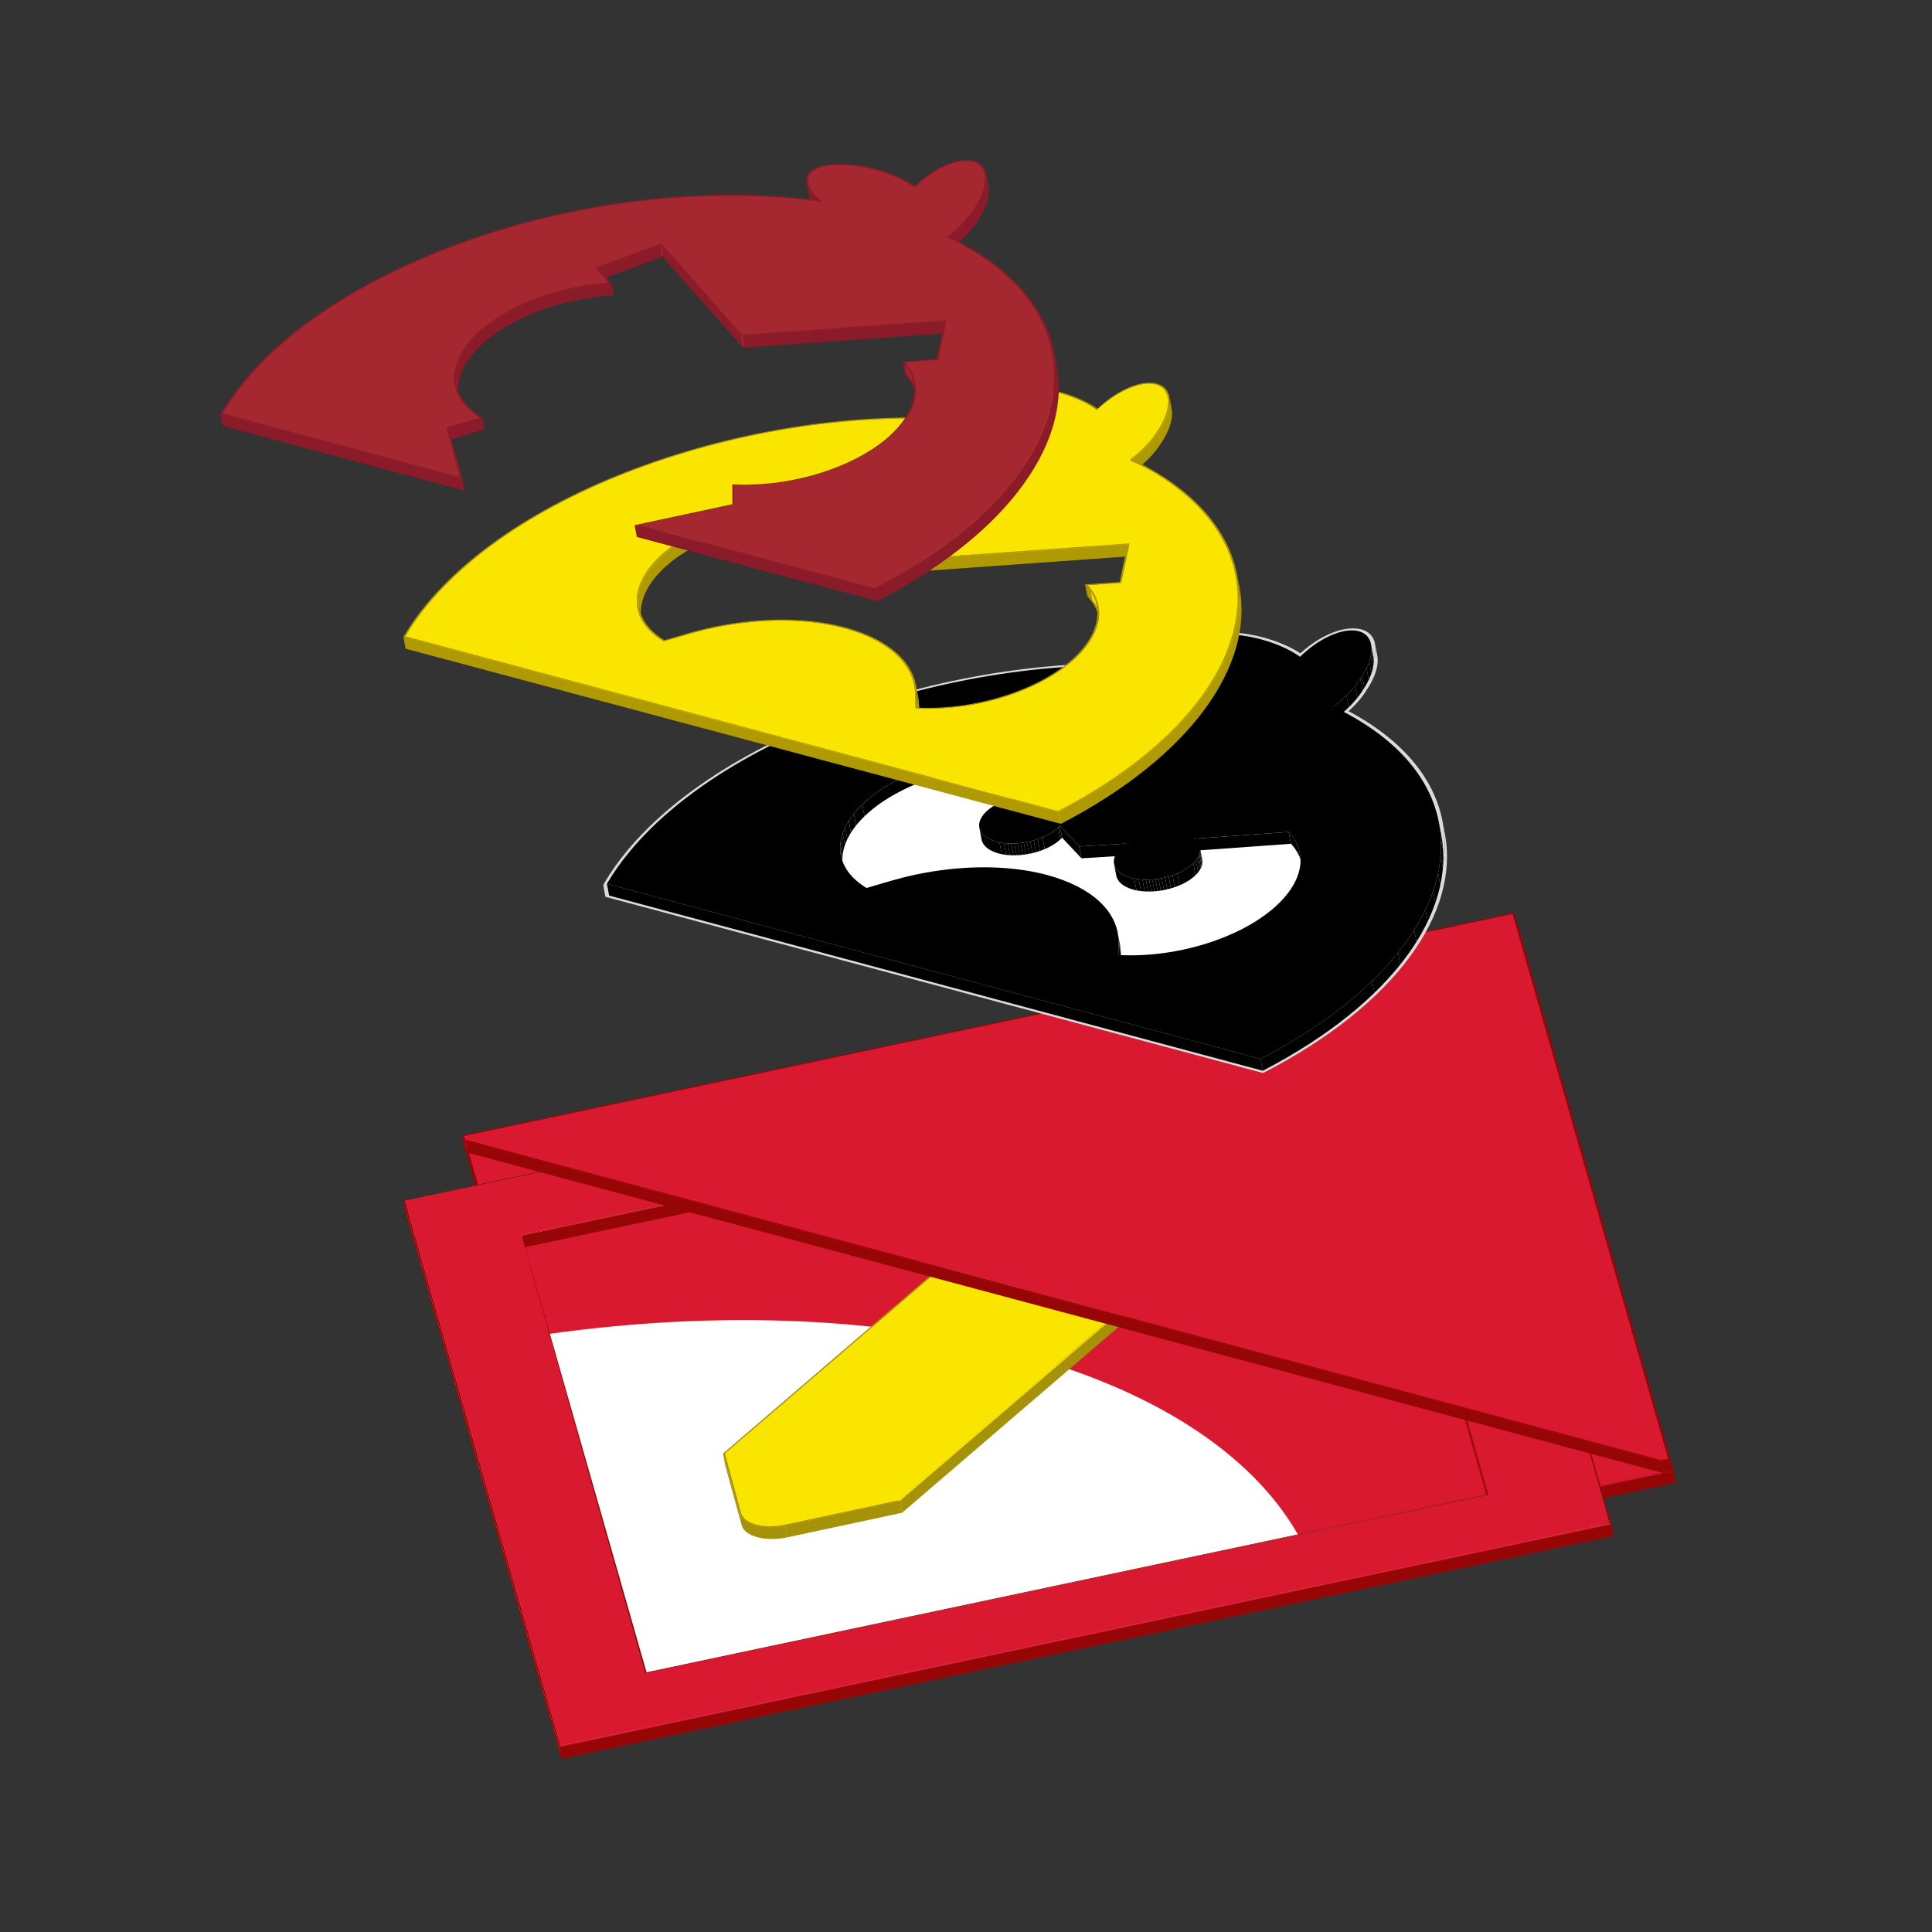 <?xml version="1.0" encoding="UTF-8"?>
<svg id="uuid-0f9c75a6-3b69-4f5d-ac3f-a9fe58a70560" data-name="Layer 1" xmlns="http://www.w3.org/2000/svg" xmlns:xlink="http://www.w3.org/1999/xlink" viewBox="0 0 273 273">
  <rect x="0" y="0" width="273" height="273" fill="#333333" stroke="none"/>
  <defs>
    <clipPath id="uuid-84bd90b0-0b57-4b54-bbc2-31a2996ed9b6">
      <path d="m168.85,93.944l-.316-1.671c.157.832.803,1.756,1.789,2.545l.316,1.671c-.986-.789-1.632-1.713-1.789-2.545Z" style="fill: none;"/>
    </clipPath>
    <clipPath id="uuid-7c8d01b1-910a-49b0-aafe-ae1d1c5db249">
      <path d="m193.744,91.072l.316,1.671c.237,1.255-.259,2.985-1.528,4.845l-.316-1.671c1.269-1.86,1.765-3.59,1.528-4.845Z" style="fill: none;"/>
    </clipPath>
    <clipPath id="uuid-0c3cdc35-0c2f-4b8e-a756-83bce70bf14f">
      <path d="m192.216,95.917l.316,1.671c-.868,1.375-2.171,2.712-3.811,3.94l-.316-1.671c1.64-1.229,2.943-2.565,3.811-3.94Z" style="fill: none;"/>
    </clipPath>
    <clipPath id="uuid-9b73307f-2f1d-40bd-a691-d415a1ea1bef">
      <path d="m119.126,122.509l-.316-1.671c-.659-3.489,2.111-7.531,7.879-10.581,4.02-2.127,9.01-3.491,13.942-3.811l.316,1.671c-4.932.319-9.922,1.683-13.942,3.811-5.768,3.05-8.538,7.091-7.879,10.581Z" style="fill: none;"/>
    </clipPath>
    <clipPath id="uuid-95d899bd-cc66-49b6-8449-0b8d9026400d">
      <path d="m138.697,118.618l-.316-1.671c.169.896,1.056,1.617,2.421,1.983.621.166,1.34.259,2.136.262,2.387.005,4.918-.82,6.39-2.085.16-.137.299-.273.423-.42l.316,1.671c-.124.146-.264.283-.423.42-1.473,1.264-4.004,2.089-6.39,2.085-.796-.003-1.516-.095-2.136-.262-1.366-.366-2.252-1.087-2.421-1.983Z" style="fill: none;"/>
    </clipPath>
    <clipPath id="uuid-db1d885e-1ae8-40cc-a00f-567e4adc0e2d">
      <path d="m183.679,120.557l.316,1.671c-.199-1.054-.715-2.066-1.575-2.997l-.316-1.671c.859.931,1.376,1.943,1.575,2.997Z" style="fill: none;"/>
    </clipPath>
    <clipPath id="uuid-72c2a50f-fcda-4eed-ac3a-d974496409b1">
      <path d="m169.564,119.761l.316,1.671c.148.784-.253,1.663-1.19,2.462-2.015,1.73-5.841,2.544-8.54,1.82-1.427-.386-2.253-1.123-2.417-1.989l-.316-1.671c.163.865.99,1.603,2.417,1.989,2.699.723,6.525-.09,8.54-1.82.937-.799,1.338-1.678,1.19-2.462Z" style="fill: none;"/>
    </clipPath>
    <clipPath id="uuid-fffab1e5-18d1-4963-9e6e-049473c84d67">
      <path d="m157.938,131.816l.316,1.671c.08.424.122.859.125,1.305l-.316-1.671c-.002-.446-.045-.881-.125-1.305Z" style="fill: none;"/>
    </clipPath>
    <clipPath id="uuid-4e60666f-b391-4b77-bfda-1755f064cff3">
      <path d="m203.336,116.26l.316,1.671c2.085,11.034-6.82,23.824-25.213,33.37l-.316-1.671c18.393-9.546,27.298-22.336,25.213-33.37Z" style="fill: none;"/>
    </clipPath>
  </defs>
  <g id="uuid-bfcd5913-d138-423d-8c0a-5eb9c93aac83" data-name="Base-33">
    <g style="isolation: isolate;">
      <polygon points="214.247 130.8 214.563 132.471 66.364 163.847 66.049 162.176 214.247 130.8" style="fill: #960606;"/>
      <polygon points="236.23 207.776 236.546 209.447 214.563 132.471 214.247 130.8 236.23 207.776" style="fill: #960606;"/>
      <polygon points="88.027 239.156 88.342 240.827 66.365 163.847 66.049 162.176 88.027 239.156" style="fill: #d8192f;"/>
      <polygon points="214.247 130.8 236.23 207.776 88.027 239.156 66.049 162.176 214.247 130.8" style="fill: #d8192f;"/>
      <path d="m214.454,130.622l22.061,77.23-148.696,31.482-22.055-77.235,148.69-31.478Zm-126.428,108.534l148.204-31.38-21.983-76.976-148.198,31.376,21.978,76.98" style="fill: #960606;"/>
      <polygon points="236.23 207.776 236.546 209.447 88.342 240.827 88.027 239.156 236.23 207.776" style="fill: #d8192f;"/>
      <polygon points="87.819 239.334 88.135 241.005 66.08 163.77 65.764 162.1 87.819 239.334" style="fill: #960606;"/>
      <polygon points="236.515 207.852 236.831 209.523 88.135 241.005 87.819 239.334 236.515 207.852" style="fill: #960606;"/>
    </g>
  </g>
  <g style="isolation: isolate;">
    <polygon points="192.657 149.343 192.972 151.013 73.999 176.199 73.683 174.528 192.657 149.343" style="fill: #fff;"/>
    <polygon points="63.196 191.015 63.511 192.686 57.415 171.336 57.1 169.666 63.196 191.015" style="fill: #fff;"/>
    <polygon points="210.308 211.179 210.624 212.85 192.972 151.013 192.657 149.343 210.308 211.179" style="fill: #fff;"/>
    <polygon points="227.566 215.342 227.882 217.013 186.786 225.717 186.47 224.047 227.566 215.342" style="fill: #fff;"/>
    <polygon points="79.114 246.775 79.429 248.446 63.511 192.686 63.196 191.015 79.114 246.775" style="fill: #fff;"/>
    <polygon points="186.47 224.047 186.786 225.717 79.429 248.446 79.114 246.775 186.47 224.047" style="fill: #fff;"/>
    <path d="m205.542,138.241l22.024,77.101-41.096,8.705-107.356,22.729-15.918-55.76-6.096-21.35,148.442-31.424Zm-22.124,78.615l26.89-5.678-17.651-61.836-118.974,25.186,3.872,13.962c24.519-3.429,47.602-2.244,66.247,2.752s32.851,13.802,39.616,25.614" style="fill: #fff;"/>
  </g>
  <g style="isolation: isolate;">
    <polygon points="205.436 138.332 205.752 140.002 57.553 171.378 57.238 169.707 205.436 138.332" style="fill: #960606;"/>
    <polygon points="192.551 149.433 192.867 151.104 74.05 176.26 73.734 174.589 192.551 149.433" style="fill: #960606;"/>
    <polygon points="210.321 211.247 210.637 212.918 193.091 150.984 192.775 149.313 210.321 211.247" style="fill: #d8192f;"/>
    <polygon points="210.161 211.144 210.477 212.815 192.867 151.104 192.551 149.433 210.161 211.144" style="fill: #960606;"/>
    <polygon points="91.15 236.482 91.466 238.153 73.772 176.185 73.456 174.514 91.15 236.482" style="fill: #960606;"/>
    <polygon points="210.433 211.151 210.749 212.822 91.466 238.153 91.15 236.482 210.433 211.151" style="fill: #960606;"/>
    <polygon points="227.419 215.308 227.735 216.978 205.752 140.002 205.436 138.332 227.419 215.308" style="fill: #960606;"/>
    <polygon points="79.221 246.683 79.537 248.354 57.553 171.378 57.238 169.707 79.221 246.683" style="fill: #d8192f;"/>
    <path d="m205.643,138.154l22.06,77.23-148.69,31.477-22.054-77.228,148.684-31.479Zm-126.423,108.53l148.198-31.376-21.983-76.976-148.199,31.376,21.983,76.976" style="fill: #960606;"/>
    <path d="m73.456,174.514l119.303-25.26,17.675,61.896-119.283,25.331-17.694-61.968Zm119.095-25.082l-118.817,25.156,17.624,61.715,118.803-25.16-17.61-61.712" style="fill: #960606;"/>
    <polygon points="74.025 176.131 73.734 174.589 192.551 149.433 192.999 151.003 193.091 150.984 192.775 149.313 73.667 174.469 73.983 176.14 74.025 176.131" style="fill: #d8192f;"/>
    <polygon points="227.419 215.307 227.735 216.978 79.537 248.354 79.221 246.683 227.419 215.307" style="fill: #d8192f;"/>
    <path d="m205.436,138.332l21.983,76.976-148.198,31.376-21.983-76.976,148.198-31.376Zm-114.303,98.085l119.189-25.17-17.547-61.934-119.107,25.156,17.465,61.948" style="fill: #d8192f;"/>
    <polygon points="79.014 246.861 79.329 248.532 57.276 171.304 56.96 169.633 79.014 246.861" style="fill: #960606;"/>
    <polygon points="227.704 215.384 228.02 217.055 79.329 248.532 79.014 246.861 227.704 215.384" style="fill: #960606;"/>
  </g>
  <g style="isolation: isolate;">
    <polygon points="177.846 154.542 178.162 156.213 156.665 160.766 156.349 159.095 177.846 154.542" style="fill: #a59208;"/>
    <polygon points="180.974 165.67 181.29 167.34 178.162 156.213 177.846 154.542 180.974 165.67" style="fill: #a59208;"/>
    <polygon points="156.349 159.095 156.665 160.766 102.734 207.064 102.419 205.393 156.349 159.095" style="fill: #a59208;"/>
    <polygon points="102.949 207.272 103.265 208.943 102.734 207.064 102.419 205.393 102.949 207.272" style="fill: #fae500;"/>
    <polygon points="104.716 213.776 105.031 215.447 103.265 208.943 102.949 207.272 104.716 213.776" style="fill: #fae500;"/>
    <polygon points="104.472 213.825 104.788 215.496 102.476 207.06 102.161 205.39 104.472 213.825" style="fill: #a59208;"/>
    <polygon points="127.017 211.99 127.333 213.661 111.22 217.105 110.904 215.435 127.017 211.99" style="fill: #fae500;"/>
    <path d="m107.17,217.094c-1.121-.3-1.923-.873-2.138-1.647-.093-.492-.186-.984-.279-1.476l-.037-.195c.216.773,1.018,1.346,2.138,1.647l0.0 0c-0,0-0.0 0-0.0 0.0.105.557.211,1.114.316,1.671-.105-.557-.21-1.114-.316-1.671,1.121.3,2.56.328,4.05.012l.316,1.671c-1.49.316-2.929.289-4.05-.012Z" style="fill: #fae500;"/>
    <path d="m177.846,154.542l3.128,11.128-53.957,46.32-16.113,3.445c-1.49.316-2.929.289-4.05-.012s-1.923-.873-2.138-1.647l-1.767-6.505-.53-1.879,53.93-46.297,21.497-4.553Z" style="fill: #fae500;"/>
    <path d="m178.053,154.364l3.171,11.307-54.074,46.421-16.205,3.468c-1.562.33-3.065.305-4.24-.01-1.168-.313-2.008-.915-2.233-1.724l-2.312-8.435,54.053-46.402,21.84-4.623Zm-51.036,57.626l53.957-46.32-3.128-11.128-21.497,4.553-53.93,46.297.53,1.879,1.767,6.505c.216.773,1.018,1.346,2.138,1.647s2.56.328,4.05.012l16.113-3.445" style="fill: #a59208;"/>
    <polygon points="180.974 165.67 181.29 167.34 127.333 213.661 127.017 211.99 180.974 165.67" style="fill: #fae500;"/>
    <polygon points="181.225 165.671 181.54 167.342 127.466 213.762 127.151 212.092 181.225 165.671" style="fill: #a59208;"/>
    <polygon points="127.151 212.092 127.466 213.762 111.261 217.23 110.945 215.559 127.151 212.092" style="fill: #a59208;"/>
    <path d="m110.945,215.559l.316,1.671c-1.562.33-3.065.305-4.24-.01-1.168-.313-2.008-.915-2.233-1.724l-.316-1.671c.226.809,1.066,1.411,2.233,1.724,1.175.315,2.678.34,4.24.01Z" style="fill: #a59208;"/>
  </g>
  <g style="isolation: isolate;">
    <polygon points="234.723 206.318 235.039 207.989 66.018 162.7 65.702 161.029 234.723 206.318" style="fill: #d8192f;"/>
    <polygon points="234.659 206.469 234.975 208.139 65.791 162.807 65.475 161.136 234.659 206.469" style="fill: #960606;"/>
    <polygon points="65.702 161.029 66.018 162.7 65.859 162.178 65.544 160.507 65.702 161.029" style="fill: #d8192f;"/>
    <polygon points="65.736 161.206 65.702 161.029 68.167 161.69 214.058 130.802 213.742 129.132 65.544 160.507 65.672 161.189 65.736 161.206" style="fill: #960606;"/>
    <polygon points="65.475 161.136 65.791 162.807 65.582 162.104 65.266 160.433 65.475 161.136" style="fill: #960606;"/>
    <polygon points="235.732 206.109 236.048 207.78 214.058 130.802 213.742 129.132 235.732 206.109" style="fill: #960606;"/>
    <polygon points="213.742 129.132 235.732 206.109 234.723 206.318 65.702 161.029 65.544 160.507 213.742 129.132" style="fill: #d8192f;"/>
    <polygon points="235.732 206.109 236.048 207.78 235.039 207.989 234.723 206.318 235.732 206.109" style="fill: #d8192f;"/>
    <path d="m213.949,128.954l22.061,77.23-1.35.285-169.184-45.333-.209-.703,148.683-31.479Zm20.774,77.364l1.009-.209-21.99-76.978-148.198,31.376.159.522,169.021,45.289" style="fill: #960606;"/>
    <polygon points="236.01 206.184 236.326 207.854 234.975 208.139 234.659 206.469 236.01 206.184" style="fill: #960606;"/>
  </g>
  <g style="isolation: isolate;">
    <path d="m168.399,94.02l-.316-1.671c.127.673.557,1.38,1.174,2.021l.316,1.671c-.617-.642-1.047-1.349-1.174-2.021Z" style="fill: #dbdbdb;"/>
    <path d="m171.124,96.289c-.984-.785-1.581-1.677-1.727-2.45l-.316-1.671c.146.773.743,1.665,1.727,2.45.095.501.221,1.17.316,1.671Z" style="fill: #fff;"/>
    <path d="m169.397,93.839l-.316-1.671c-.12-.638.066-1.194.594-1.543.474-.31,1.159-.522,2.03-.636,1.771-.222,4.039.008,6.245.599.903.242,1.796.545,2.64.901,1.024.436,1.949.942,2.752,1.504l.316,1.671c-.802-.562-1.728-1.068-2.752-1.504-.844-.357-1.737-.659-2.64-.901-2.206-.591-4.474-.822-6.245-.599-.871.114-1.557.326-2.03.636-.528.348-.715.905-.594,1.543Z" style="fill: #dbdbdb;"/>
    <path d="m193.292,91.143l.316,1.671c-.162-.858-.678-1.471-1.534-1.7-.16-.043-.331-.072-.514-.087-1.923-.162-4.758,1.253-7.069,3.526l-.316-1.671c2.312-2.273,5.146-3.688,7.069-3.526.183.015.354.045.514.087.855.229,1.372.842,1.534,1.7Z" style="fill: #dbdbdb;"/>
    <polygon points="171.631 95.276 171.947 96.947 171.124 96.289 170.808 94.618 171.631 95.276" style="fill: #fff;"/>
    <polygon points="171.631 95.276 171.947 96.947 170.468 96.748 170.152 95.077 171.631 95.276" style="fill: #dbdbdb;"/>
    <polygon points="183.762 93.292 184.078 94.963 183.659 94.665 183.343 92.994 183.762 93.292" style="fill: #dbdbdb;"/>
    <polygon points="184.175 92.881 184.491 94.552 184.078 94.963 183.762 93.292 184.175 92.881" style="fill: #dbdbdb;"/>
    <path d="m193.292,91.143l.316,1.671c.23,1.217-.252,2.927-1.488,4.735l-.316-1.671c1.236-1.808,1.718-3.518,1.488-4.735Z" style="fill: #fff;"/>
    <path d="m194.301,90.977l.316,1.671c.245,1.294-.265,3.052-1.576,4.968l-.316-1.671c1.311-1.917,1.821-3.675,1.576-4.968Z" style="fill: #dbdbdb;"/>
    <path d="m191.804,95.878l.316,1.671c-.786,1.245-1.916,2.439-3.356,3.563l-.316-1.671c1.44-1.124,2.569-2.318,3.356-3.563Z" style="fill: #fff;"/>
    <polygon points="188.448 99.441 188.764 101.111 187.989 100.742 187.673 99.071 188.448 99.441" style="fill: #fff;"/>
    <path d="m192.725,95.945l.316,1.671c-.841,1.332-2.06,2.61-3.616,3.81l-.316-1.671c1.557-1.2,2.775-2.479,3.616-3.81Z" style="fill: #dbdbdb;"/>
    <polygon points="188.449 100.25 188.765 101.92 188.416 102.18 188.1 100.509 188.449 100.25" style="fill: #dbdbdb;"/>
    <polygon points="188.1 100.509 188.416 102.18 187.988 100.742 187.673 99.071 188.1 100.509" style="fill: #dbdbdb;"/>
    <polygon points="178.18 149.292 178.496 150.963 86.712 126.369 86.396 124.699 178.18 149.292" style="fill: #fff;"/>
    <path d="m170.152,95.077l.316,1.671c-29.605-4.04-65.811,7.317-80.704,25.324-1.163,1.407-2.196,2.855-3.052,4.297l-.316-1.671c.857-1.441,1.89-2.89,3.052-4.297,14.893-18.008,51.099-29.364,80.704-25.324Z" style="fill: #dbdbdb;"/>
    <path d="m202.871,116.326l.316,1.671c-1-5.292-4.544-10.174-10.802-14.083-1.125-.703-2.333-1.374-3.62-1.994l-.316-1.671c1.286.62,2.495,1.291,3.62,1.994,6.258,3.909,9.802,8.791,10.802,14.083Z" style="fill: #dbdbdb;"/>
    <path d="m203.186,117.995c2.06,10.894-6.663,23.523-24.69,32.968l-.316-1.671c18.027-9.445,26.75-22.074,24.69-32.968.095.501.221,1.17.316,1.671Z" style="fill: #fff;"/>
    <path d="m203.853,116.139l.316,1.671c2.104,11.133-6.87,24.049-25.393,33.66l-.316-1.671c18.523-9.611,27.497-22.527,25.393-33.66Z" style="fill: #dbdbdb;"/>
    <path d="m192.875,101.825c19.524,12.197,13.056,33.72-14.415,47.974l-.293.155-92.938-24.903.122-.201c.89-1.534,1.971-3.071,3.213-4.571,14.915-18.026,50.857-29.501,80.693-25.908-1.318-1.371-1.783-3.041-.261-4.035.651-.43,1.599-.739,2.726-.881,1.984-.25,4.422-.016,6.788.618.951.255,1.89.574,2.783.952.903.38,1.728.81,2.461,1.288,2.539-2.332,5.578-3.698,7.866-3.504.262.023.505.065.73.125,2.503.67,2.717,3.588.376,7.011-.841,1.332-2.06,2.61-3.616,3.81,1.333.645,2.595,1.342,3.766,2.069Zm-14.694,47.468c26.782-14.031,33.029-35.092,13.889-47.049-1.125-.703-2.333-1.374-3.62-1.994l-.349.26-.427-1.438.775.369c1.44-1.124,2.569-2.318,3.356-3.563,2.108-3.083,2.023-5.881-.046-6.435-.16-.043-.331-.072-.514-.087-1.923-.162-4.758,1.253-7.069,3.526l-.413.41-.419-.298c-.802-.562-1.728-1.068-2.752-1.504-.844-.357-1.737-.659-2.64-.901-2.206-.591-4.474-.822-6.245-.599-.871.114-1.557.326-2.03.636-1.169.771-.664,2.559,1.133,3.993l.822.658-1.479-.199c-29.605-4.04-65.811,7.317-80.704,25.324-1.163,1.407-2.196,2.855-3.052,4.297l91.785,24.594" style="fill: #dbdbdb;"/>
    <path d="m191.758,89.443c2.069.554,2.153,3.352.046,6.435-.786,1.245-1.916,2.439-3.356,3.563l-.775-.369.427,1.438.349-.26c1.286.62,2.495,1.291,3.62,1.994,19.14,11.956,12.893,33.017-13.889,47.049l-91.785-24.594c.857-1.441,1.89-2.89,3.052-4.297,14.893-18.008,51.099-29.364,80.704-25.324l1.479.199-.822-.658c-1.797-1.434-2.302-3.222-1.133-3.993.474-.31,1.159-.522,2.03-.636,1.771-.222,4.039.008,6.245.599.903.242,1.796.545,2.64.901,1.024.436,1.949.942,2.752,1.504l.419.298.413-.41c2.312-2.273,5.146-3.688,7.069-3.526.183.015.354.045.514.087Z" style="fill: #fff;"/>
    <polygon points="178.46 149.798 178.776 151.469 178.483 151.624 178.167 149.953 178.46 149.798" style="fill: #dbdbdb;"/>
    <polygon points="178.167 149.953 178.483 151.624 85.545 126.721 85.229 125.051 178.167 149.953" style="fill: #dbdbdb;"/>
  </g>
  <g style="isolation: isolate;">
    <g style="isolation: isolate;">
      <g style="clip-path: url(#uuid-84bd90b0-0b57-4b54-bbc2-31a2996ed9b6);">
        <g style="isolation: isolate;">
          <path d="m170.323,94.818l.316,1.671c-.986-.789-1.632-1.713-1.789-2.545l-.316-1.671c.157.832.803,1.756,1.789,2.545"/>
        </g>
      </g>
    </g>
    <g style="isolation: isolate;">
      <g style="clip-path: url(#uuid-7c8d01b1-910a-49b0-aafe-ae1d1c5db249);">
        <g style="isolation: isolate;">
          <path d="m193.744,91.072l.316,1.671c.027.144.045.295.053.451l-.316-1.671c-.008-.156-.025-.307-.053-.451"/>
          <path d="m193.796,91.523l.316,1.671c.009.175.005.357-.01.546l-.316-1.671c.016-.189.019-.371.01-.546"/>
          <path d="m193.786,92.069l.316,1.671c-.017.208-.05.423-.097.646l-.316-1.671c.047-.223.08-.438.097-.646"/>
          <path d="m193.689,92.715l.316,1.671c-.053.25-.125.508-.216.774l-.316-1.671c.091-.266.163-.524.216-.774"/>
          <path d="m193.473,93.489l.316,1.671c-.102.297-.228.603-.378.916l-.316-1.671c.15-.313.276-.619.378-.916"/>
          <path d="m193.095,94.405l.316,1.671c-.169.354-.369.717-.6,1.086l-.316-1.671c.231-.369.431-.732.6-1.086"/>
          <path d="m192.495,95.491l.316,1.671c-.088.141-.181.283-.279.426l-.316-1.671c.097-.143.19-.285.279-.426"/>
        </g>
      </g>
    </g>
    <g style="isolation: isolate;">
      <g style="clip-path: url(#uuid-0c3cdc35-0c2f-4b8e-a756-83bce70bf14f);">
        <g style="isolation: isolate;">
          <path d="m192.216,95.917l.316,1.671c-.216.342-.459.682-.727,1.018l-.316-1.671c.268-.336.511-.676.727-1.018"/>
          <path d="m191.489,96.935l.316,1.671c-.362.454-.771.902-1.222,1.34l-.316-1.671c.451-.439.859-.886,1.222-1.34"/>
          <path d="m190.267,98.275l.316,1.671c-.558.543-1.181,1.072-1.862,1.582l-.316-1.671c.681-.51,1.304-1.039,1.862-1.582"/>
        </g>
      </g>
    </g>
    <polygon points="145.944 112.41 146.259 114.081 140.947 108.117 140.631 106.447 145.944 112.41"/>
    <g style="isolation: isolate;">
      <g style="clip-path: url(#uuid-9b73307f-2f1d-40bd-a691-d415a1ea1bef);">
        <g style="isolation: isolate;">
          <path d="m140.631,106.447l.316,1.671c-.138.009-.276.019-.414.029l-.316-1.671c.138-.011.276-.02.414-.029"/>
          <path d="m140.217,106.476l.316,1.671c-.466.036-.933.081-1.399.135l-.316-1.671c.466-.054.933-.099,1.399-.135"/>
          <path d="m138.818,106.61l.316,1.671c-.468.054-.936.118-1.402.19l-.316-1.671c.466-.072.934-.136,1.402-.19"/>
          <path d="m137.416,106.8l.316,1.671c-.478.074-.954.157-1.427.25l-.316-1.671c.474-.092.95-.176,1.427-.25"/>
          <path d="m135.988,107.05l.316,1.671c-.498.097-.992.204-1.483.321l-.316-1.671c.491-.117.986-.224,1.483-.321"/>
          <path d="m134.505,107.371l.316,1.671c-.532.126-1.059.264-1.58.413l-.316-1.671c.521-.149,1.048-.286,1.58-.413"/>
          <path d="m132.926,107.784l.316,1.671c-.592.169-1.176.352-1.751.549l-.316-1.671c.575-.197,1.159-.38,1.751-.549"/>
          <path d="m131.175,108.333l.316,1.671c-.735.252-1.454.525-2.152.82l-.316-1.671c.699-.295,1.418-.569,2.152-.82"/>
          <path d="m129.022,109.153l.316,1.671c-.807.341-1.587.709-2.333,1.104-1.974,1.044-3.597,2.204-4.851,3.418l-.316-1.671c1.254-1.214,2.877-2.374,4.851-3.418.746-.395,1.526-.764,2.333-1.104"/>
          <path d="m121.838,113.675l.316,1.671c-.439.425-.832.856-1.18,1.291l-.316-1.671c.348-.435.742-.867,1.18-1.291"/>
          <path d="m120.658,114.966l.316,1.671c-.271.339-.514.681-.73,1.024l-.316-1.671c.215-.343.458-.684.73-1.024"/>
          <path d="m119.928,115.99l.316,1.671c-.191.304-.359.609-.505.914l-.316-1.671c.146-.305.315-.61.505-.914"/>
          <path d="m119.423,116.904l.316,1.671c-.135.282-.252.565-.348.846l-.316-1.671c.097-.282.213-.564.348-.846"/>
          <path d="m119.075,117.75l.316,1.671c-.092.269-.167.537-.224.804l-.316-1.671c.057-.267.132-.535.224-.804"/>
          <path d="m118.851,118.554l.316,1.671c-.056.261-.094.52-.115.778l-.316-1.671c.021-.258.06-.517.115-.778"/>
          <path d="m118.735,119.332l.316,1.671c-.021.257-.026.512-.013.764l-.316-1.671c-.013-.253-.009-.508.013-.764"/>
          <path d="m118.722,120.097l.316,1.671c.013.249.042.497.088.741l-.316-1.671c-.046-.245-.076-.492-.088-.741"/>
        </g>
      </g>
    </g>
    <g style="isolation: isolate;">
      <g style="clip-path: url(#uuid-95d899bd-cc66-49b6-8449-0b8d9026400d);">
        <g style="isolation: isolate;">
          <path d="m149.752,116.688l.316,1.671c-.068.08-.14.157-.217.232l-.316-1.671c.078-.075.15-.152.217-.232"/>
          <path d="m149.535,116.92l.316,1.671c-.065.063-.133.125-.206.188-.546.469-1.238.878-2.015,1.206l-.316-1.671c.776-.328,1.468-.737,2.015-1.206.073-.062.141-.125.206-.188"/>
          <path d="m147.314,118.314l.316,1.671c-.221.093-.448.18-.681.26l-.316-1.671c.233-.08.46-.167.681-.26"/>
          <path d="m146.634,118.574l.316,1.671c-.183.063-.369.121-.558.175l-.316-1.671c.189-.054.375-.112.558-.175"/>
          <path d="m146.076,118.749l.316,1.671c-.164.047-.331.09-.498.13l-.316-1.671c.168-.04.334-.083.498-.13"/>
          <path d="m145.578,118.879l.316,1.671c-.155.037-.312.071-.47.102l-.316-1.671c.158-.031.314-.065.47-.102"/>
          <path d="m145.108,118.981l.316,1.671c-.149.029-.299.055-.449.079l-.316-1.671c.15-.023.3-.05.449-.079"/>
          <path d="m144.659,119.059l.316,1.671c-.146.023-.293.043-.44.06l-.316-1.671c.147-.017.294-.037.44-.06"/>
          <path d="m144.218,119.119l.316,1.671c-.146.017-.293.031-.439.042l-.316-1.671c.146-.011.293-.025.439-.042"/>
          <path d="m143.779,119.161l.316,1.671c-.148.011-.296.02-.444.025l-.316-1.671c.148-.005.296-.014.444-.025"/>
          <path d="m143.336,119.186l.316,1.671c-.133.005-.265.007-.397.007-.016-0-.033-0-.049-0l-.316-1.671c.016 0.0.033 0.0.049 0.0.132 0.0.264-.002.397-.007"/>
          <path d="m142.889,119.193l.316,1.671c-.167-.001-.331-.007-.491-.016l-.316-1.671c.16.009.324.014.491.016"/>
          <path d="m142.398,119.177l.316,1.671c-.182-.01-.36-.026-.532-.046l-.316-1.671c.172.02.35.036.532.046"/>
          <path d="m141.866,119.131l.316,1.671c-.217-.025-.427-.058-.628-.098l-.316-1.671c.201.04.41.073.628.098"/>
          <path d="m141.239,119.033l.316,1.671c-.15-.03-.296-.064-.436-.101-1.366-.366-2.252-1.087-2.421-1.983l-.316-1.671c.169.896,1.056,1.617,2.421,1.983.14.038.286.072.436.101"/>
        </g>
      </g>
    </g>
    <polygon points="152.504 119.612 152.82 121.283 150.068 118.359 149.752 116.688 152.504 119.612"/>
    <polygon points="159.131 119.201 159.447 120.872 152.82 121.283 152.504 119.612 159.131 119.201"/>
    <polygon points="182.105 117.559 182.42 119.23 169.054 120.188 168.739 118.518 182.105 117.559"/>
    <g style="isolation: isolate;">
      <g style="clip-path: url(#uuid-db1d885e-1ae8-40cc-a00f-567e4adc0e2d);">
        <g style="isolation: isolate;">
          <path d="m183.679,120.557l.316,1.671c-.199-1.054-.715-2.066-1.575-2.997l-.316-1.671c.859.931,1.376,1.943,1.575,2.997"/>
        </g>
      </g>
    </g>
    <g style="isolation: isolate;">
      <g style="clip-path: url(#uuid-72c2a50f-fcda-4eed-ac3a-d974496409b1);">
        <g style="isolation: isolate;">
          <path d="m169.564,119.761l.316,1.671c.015.077.024.155.028.233l-.316-1.671c-.004-.079-.013-.156-.028-.233"/>
          <path d="m169.592,119.994l.316,1.671c.004.079.003.159-.004.239l-.316-1.671c.007-.08.008-.16.004-.239"/>
          <path d="m169.588,120.234l.316,1.671c-.007.081-.019.162-.036.243l-.316-1.671c.017-.082.029-.163.036-.243"/>
          <path d="m169.552,120.477l.316,1.671c-.018.083-.041.167-.07.251l-.316-1.671c.029-.084.052-.168.07-.251"/>
          <path d="m169.482,120.728l.316,1.671c-.03.088-.066.176-.108.264l-.316-1.671c.042-.088.078-.176.108-.264"/>
          <path d="m169.374,120.991l.316,1.671c-.045.095-.098.19-.157.284l-.316-1.671c.059-.095.112-.189.157-.284"/>
          <path d="m169.217,121.276l.316,1.671c-.067.108-.144.215-.229.322l-.316-1.671c.085-.107.162-.214.229-.322"/>
          <path d="m168.988,121.597l.316,1.671c-.108.135-.229.268-.365.4l-.316-1.671c.136-.132.258-.266.365-.4"/>
          <path d="m168.623,121.997l.316,1.671c-.078.076-.161.151-.248.226-.552.474-1.241.88-2.005,1.203l-.316-1.671c.764-.324,1.453-.729,2.005-1.203.087-.075.17-.15.248-.226"/>
          <path d="m166.369,123.427l.316,1.671c-.222.094-.451.181-.685.262l-.316-1.671c.234-.08.462-.167.685-.262"/>
          <path d="m165.685,123.688l.316,1.671c-.181.062-.364.119-.55.173l-.316-1.671c.186-.053.369-.111.55-.173"/>
          <path d="m165.134,123.861l.316,1.671c-.165.047-.332.091-.5.131l-.316-1.671c.168-.04.335-.084.5-.131"/>
          <path d="m164.634,123.992l.316,1.671c-.156.037-.313.071-.471.102l-.316-1.671c.158-.031.315-.065.471-.102"/>
          <path d="m164.164,124.094l.316,1.671c-.151.029-.302.056-.453.079l-.316-1.671c.152-.024.303-.05.453-.079"/>
          <path d="m163.71,124.173l.316,1.671c-.148.023-.296.043-.444.06l-.316-1.671c.148-.017.296-.037.444-.06"/>
          <path d="m163.266,124.233l.316,1.671c-.147.017-.295.031-.442.043l-.316-1.671c.147-.011.295-.025.442-.043"/>
          <path d="m162.824,124.276l.316,1.671c-.149.011-.298.02-.446.025l-.316-1.671c.148-.005.297-.014.446-.025"/>
          <path d="m162.378,124.301l.316,1.671c-.154.005-.306.008-.458.006l-.316-1.671c.152.001.305-.001.458-.006"/>
          <path d="m161.919,124.307l.316,1.671c-.163-.001-.324-.007-.484-.016l-.316-1.671c.16.009.321.014.484.016"/>
          <path d="m161.436,124.291l.316,1.671c-.18-.01-.357-.026-.532-.046l-.316-1.671c.175.021.353.036.532.046"/>
          <path d="m160.903,124.245l.316,1.671c-.213-.025-.422-.058-.626-.099l-.316-1.671c.204.041.413.073.626.099"/>
          <path d="m160.277,124.147l.316,1.671c-.15-.03-.298-.064-.442-.103-1.427-.386-2.253-1.123-2.417-1.989l-.316-1.671c.163.865.99,1.603,2.417,1.989.144.039.292.073.442.103"/>
        </g>
      </g>
    </g>
    <g style="isolation: isolate;">
      <g style="clip-path: url(#uuid-fffab1e5-18d1-4963-9e6e-049473c84d67);">
        <g style="isolation: isolate;">
          <path d="m157.938,131.816l.316,1.671c.06.317.099.641.115.97l-.316-1.671c-.017-.33-.055-.653-.115-.97"/>
          <path d="m158.053,132.787l.316,1.671c.006.111.009.222.009.334l-.316-1.671c-.001-.112-.004-.224-.009-.334"/>
        </g>
      </g>
    </g>
    <polygon points="158.062 133.121 158.378 134.792 158.412 136.616 158.096 134.945 158.062 133.121"/>
    <g style="isolation: isolate;">
      <g style="clip-path: url(#uuid-4e60666f-b391-4b77-bfda-1755f064cff3);">
        <g style="isolation: isolate;">
          <path d="m203.336,116.26l.316,1.671c.144.764.236,1.536.275,2.314l-.316-1.671c-.04-.779-.131-1.551-.275-2.314"/>
          <path d="m203.611,118.575l.316,1.671c.04.789.027,1.585-.04,2.386l-.316-1.671c.066-.801.08-1.597.04-2.386"/>
          <path d="m203.571,120.961l.316,1.671c-.067.805-.187,1.615-.36,2.429l-.316-1.671c.173-.814.294-1.624.36-2.429"/>
          <path d="m203.211,123.39l.316,1.671c-.178.834-.411,1.671-.699,2.511l-.316-1.671c.288-.839.522-1.677.699-2.511"/>
          <path d="m202.512,125.901l.316,1.671c-.302.88-.665,1.763-1.088,2.645l-.316-1.671c.423-.882.786-1.764,1.088-2.645"/>
          <path d="m201.424,128.546l.316,1.671c-.457.954-.985,1.908-1.582,2.859l-.316-1.671c.597-.951,1.124-1.905,1.582-2.859"/>
          <path d="m199.842,131.405l.316,1.671c-.676,1.077-1.441,2.15-2.293,3.216l-.316-1.671c.852-1.065,1.617-2.139,2.293-3.216"/>
          <path d="m197.549,134.621l.316,1.671c-1.081,1.351-2.302,2.689-3.662,4.006l-.316-1.671c1.36-1.317,2.582-2.656,3.662-4.006"/>
          <path d="m193.887,138.627l.316,1.671c-4.049,3.922-9.325,7.662-15.764,11.003l-.316-1.671c6.439-3.342,11.715-7.081,15.764-11.003"/>
        </g>
      </g>
    </g>
    <path d="m192.422,102.045c19.395,12.114,12.993,33.421-14.299,47.586l-92.361-24.748c.887-1.523,1.96-3.038,3.197-4.534,15.037-18.179,51.466-29.607,81.365-25.531-1.823-1.459-2.484-3.379-1.042-4.328,1.677-1.101,5.324-1.108,8.91-.148.915.245,1.826.553,2.699.923,1.06.446,2.001.961,2.816,1.545,2.383-2.35,5.448-3.907,7.668-3.719.223.019.431.055.624.106,2.292.614,2.436,3.469.218,6.719-.868,1.375-2.171,2.712-3.811,3.94,1.429.681,2.767,1.408,4.016,2.188Zm-20.185,30.676c9.79-3.671,14.21-10.459,9.868-15.162l-13.366.958c1.259.972,1.121,2.439-.364,3.706-2.015,1.73-5.841,2.544-8.54,1.82-2.701-.73-3.249-2.721-1.227-4.449.16-.137.328-.266.523-.393l-6.626.41-2.752-2.923c-.124.146-.264.283-.423.42-1.473,1.264-4.004,2.089-6.39,2.085-.796-.003-1.516-.095-2.136-.262-1.918-.514-2.891-1.729-2.259-3.144.823-1.87,4.137-3.383,7.401-3.377l-5.313-5.963c-4.932.319-9.922,1.684-13.942,3.811-8.66,4.579-10.563,11.394-4.245,15.219l3.38-.993c2.279-.665,4.642-1.17,7.015-1.498,5.66-.773,10.888-.478,15.101.651,6.124,1.641,10.098,5.043,10.122,9.485l.034,1.824c4.598.256,9.665-.549,14.14-2.224"/>
    <polygon points="178.123 149.63 178.438 151.301 86.077 126.553 85.761 124.882 178.123 149.63"/>
  </g>
  <g style="isolation: isolate;">
    <path d="m142.139,61.51c-1.012-.808-1.618-1.711-1.769-2.509l-.316-1.671c.151.798.757,1.701,1.769,2.509.095.501.221,1.17.316,1.671Z" style="fill: #fae500;"/>
    <path d="m140.37,59l-.316-1.671c-.134-.707.09-1.331.704-1.734.546-.357,1.321-.604,2.295-.727,1.842-.232,4.19.006,6.463.615.916.245,1.82.551,2.674.911,1.053.444,1.994.959,3.015,1.503l.316,1.671c-1.021-.543-1.962-1.059-3.015-1.503-.854-.359-1.758-.665-2.674-.911-2.273-.609-4.62-.847-6.463-.615-.974.122-1.748.37-2.295.727-.615.403-.838,1.028-.704,1.734Z" style="fill: #af9a04;"/>
    <path d="m140.113,59.019l-.316-1.671c.154.817.775,1.699,1.618,2.424l.316,1.671c-.843-.725-1.464-1.607-1.618-2.424Z" style="fill: #af9a04;"/>
    <polygon points="142.034 60.003 142.349 61.674 142.139 61.51 141.823 59.839 142.034 60.003" style="fill: #fae500;"/>
    <polygon points="142.034 60.003 142.349 61.674 141.979 61.623 141.664 59.952 142.034 60.003" style="fill: #af9a04;"/>
    <path d="m165.009,56.164l.316,1.671c-.174-.921-.747-1.58-1.7-1.836-.182-.049-.378-.083-.587-.101-2.092-.177-5.12,1.299-7.517,3.67l-.316-1.671c2.397-2.37,5.425-3.847,7.517-3.67.21.018.405.052.587.101.953.256,1.526.915,1.7,1.836Z" style="fill: #af9a04;"/>
    <polygon points="149.514 114.617 149.83 116.287 57.618 91.579 57.302 89.908 149.514 114.617" style="fill: #fae500;"/>
    <path d="m141.664,59.952l.316,1.671c-14.432-1.969-30.825-.402-46.167,4.411-15.335,4.815-27.779,12.297-35.039,21.072-1.212,1.466-2.275,2.972-3.155,4.473l-.316-1.671c.88-1.501,1.942-3.007,3.155-4.473,7.26-8.775,19.704-16.257,35.039-21.072,15.343-4.813,31.735-6.38,46.167-4.411Z" style="fill: #af9a04;"/>
    <polygon points="159.591 76.848 159.907 78.519 131.028 80.513 130.713 78.842 159.591 76.848" style="fill: #fae500;"/>
    <polygon points="159.332 76.934 159.648 78.605 130.858 80.659 130.543 78.988 159.332 76.934" style="fill: #af9a04;"/>
    <polygon points="130.713 78.842 131.028 80.513 119.585 67.684 119.269 66.014 130.713 78.842" style="fill: #fae500;"/>
    <polygon points="130.543 78.988 130.858 80.659 119.406 67.822 119.09 66.151 130.543 78.988" style="fill: #af9a04;"/>
    <polygon points="119.269 66.014 119.585 67.684 110.365 70.987 110.049 69.317 119.269 66.014" style="fill: #fae500;"/>
    <polygon points="119.09 66.151 119.406 67.822 110.58 71.051 110.264 69.38 119.09 66.151" style="fill: #af9a04;"/>
    <path d="m165.325,57.834c.235,1.243-.256,2.965-1.519,4.816l-.316-1.671c1.263-1.851,1.754-3.572,1.519-4.816.095.501.221,1.17.316,1.671Z" style="fill: #fae500;"/>
    <path d="m165.25,56.126l.316,1.671c.24,1.268-.257,3.006-1.531,4.873l-.316-1.671c1.273-1.867,1.77-3.606,1.531-4.873Z" style="fill: #af9a04;"/>
    <polygon points="111.822 71.469 112.137 73.139 110.258 71.031 109.942 69.36 111.822 71.469" style="fill: #af9a04;"/>
    <path d="m111.185,73.219c-.105-.557-.211-1.114-.316-1.671.071-.007.142-.014.213-.02.105.557.21,1.114.316,1.671-.071.006-.142.013-.213.02Z" style="fill: #fae500;"/>
    <path d="m112.137,73.139c-.247.017-.493.037-.74.06-.105-.557-.21-1.114-.316-1.671.246-.022.493-.042.74-.06.095.501.221,1.17.316,1.671Z" style="fill: #fae500;"/>
    <polygon points="112.22 71.576 112.536 73.246 112.323 73.261 112.007 71.59 112.22 71.576" style="fill: #af9a04;"/>
    <path d="m99.079,76.575c-.105-.557-.21-1.114-.316-1.671,3.589-1.768,7.817-2.94,12.106-3.356.105.557.21,1.114.316,1.671-4.289.416-8.517,1.588-12.106,3.356Z" style="fill: #fae500;"/>
    <path d="m99.079,76.575c-.051.025-.102.05-.152.075-.105-.557-.21-1.114-.316-1.671.051-.025.101-.05.152-.075.105.557.21,1.114.316,1.671Z" style="fill: #fae500;"/>
    <path d="m98.324,76.96c-.171.091-.34.182-.506.275-.104-.557-.21-1.114-.315-1.671.166-.092.335-.184.505-.274.105.557.211,1.113.317,1.67-.105-.557-.21-1.114-.316-1.671.198-.105.399-.208.602-.31.105.557.21,1.114.316,1.671-.203.101-.404.205-.603.31Z" style="fill: #fae500;"/>
    <path d="m97.634,77.338c-.105-.557-.21-1.114-.316-1.671.061-.035.123-.069.185-.104.105.557.211,1.114.315,1.671-.062.034-.123.069-.184.103Z" style="fill: #fae500;"/>
    <path d="m161.321,65.506c-.105-.557-.21-1.114-.316-1.67,1.028-.915,1.858-1.872,2.485-2.857l.316,1.671c-.627.985-1.457,1.941-2.485,2.856Z" style="fill: #fae500;"/>
    <path d="m161.321,65.506c-.376.335-.779.664-1.208.987l-.316-1.671c.429-.323.831-.652,1.208-.987.055.277.061.308.316,1.67Z" style="fill: #fae500;"/>
    <path d="m97.634,77.338c-.774.438-1.494.897-2.157,1.373-.105-.557-.21-1.114-.316-1.671.663-.476,1.383-.935,2.157-1.373.105.557.21,1.114.316,1.671Z" style="fill: #fae500;"/>
    <path d="m163.72,60.999l.316,1.671c-.871,1.366-2.132,2.681-3.762,3.903l-.316-1.671c1.629-1.222,2.89-2.538,3.762-3.903Z" style="fill: #af9a04;"/>
    <polygon points="159.795 65.026 160.111 66.697 159.894 66.393 159.578 64.722 159.795 65.026" style="fill: #af9a04;"/>
    <polygon points="159.798 64.823 160.113 66.494 159.995 66.78 159.68 65.109 159.798 64.823" style="fill: #fae500;"/>
    <path d="m90.694,84.409c-.105-.557-.21-1.114-.316-1.671.717-2.006,2.369-3.964,4.783-5.698.105.557.21,1.114.316,1.671-2.414,1.734-4.066,3.692-4.783,5.698Z" style="fill: #fae500;"/>
    <path d="m90.694,84.409c-.012.032-.023.065-.034.097-.105-.557-.21-1.114-.316-1.671.011-.032.022-.065.034-.097.022.116.044.233.066.349.042.22.083.441.125.661.027.142.054.284.08.426.009.048.021.112.03.159.004.023.016.053.014.076Z" style="fill: #fae500;"/>
    <path d="m90.536,84.906c-.018.065-.035.131-.051.196-.032-.17-.064-.339-.096-.509-.073-.387-.146-.775-.22-1.162.016-.065.033-.13.051-.195.037-.133.079-.266.124-.399.025.134.051.268.076.402.012.064.028.15.041.215.012.066.029.153.041.219.027.144.055.289.082.433.025.134.051.268.076.402-.046.133-.087.266-.124.399Z" style="fill: #fae500;"/>
    <path d="m90.485,85.101c-.013.055-.026.11-.038.164-.105-.557-.21-1.114-.316-1.671.012-.055.025-.11.038-.165.053.278.105.557.158.835.04.214.081.427.121.641.011.059.038.136.037.195Z" style="fill: #fae500;"/>
    <path d="m90.419,85.398c-.191-1.064-.2-1.11-.316-1.67.009-.044.018-.089.028-.133.105.557.21,1.114.316,1.671-.01.044-.019.088-.028.132Z" style="fill: #fae500;"/>
    <path d="m90.419,85.398c-0.0.001-0.0.001-0.0.002-.105-.557-.21-1.114-.316-1.671 0-0.0 0-.001 0-.001.107.516.116.558.298,1.575.006.032.018.063.018.096Z" style="fill: #fae500;"/>
    <path d="m90.418,85.4c-.151.762-.158,1.502-.024,2.212l-.316-1.671c-.134-.709-.128-1.45.024-2.212.053.278.105.557.158.835.027.144.055.289.082.433.019.102.039.204.058.306.005.029.018.067.018.096Z" style="fill: #fae500;"/>
    <path d="m90.642,87.567l-.316-1.671c-.161-.852-.117-1.748.141-2.673.798-2.859,3.52-5.645,7.678-7.843,4.014-2.123,8.93-3.471,13.862-3.79l.316,1.671c-4.932.32-9.847,1.668-13.862,3.79-4.158,2.198-6.88,4.984-7.678,7.843-.258.925-.302,1.821-.141,2.673Z" style="fill: #af9a04;"/>
    <path d="m90.395,87.603l-.316-1.671c.341,1.806,1.598,3.417,3.719,4.699l.316,1.671c-2.12-1.282-3.377-2.894-3.719-4.699Z" style="fill: #af9a04;"/>
    <polygon points="97.251 89.617 97.566 91.287 94.113 92.302 93.797 90.632 97.251 89.617" style="fill: #af9a04;"/>
    <polygon points="153.408 82.678 153.723 84.348 153.631 84.252 153.315 82.581 153.408 82.678" style="fill: #af9a04;"/>
    <polygon points="158.438 82.354 158.753 84.025 154.029 84.358 153.714 82.688 158.438 82.354" style="fill: #af9a04;"/>
    <path d="m154.298,84.676c-.085-.107-.175-.213-.268-.317l-.316-1.671c.093.105.183.211.268.317.025.134.051.268.076.402.012.064.028.15.041.215.012.066.029.153.041.219.027.144.055.289.082.433.025.134.051.268.076.402Z" style="fill: #fae500;"/>
    <path d="m154.372,84.771c-.025-.032-.049-.064-.075-.095-.105-.557-.21-1.114-.316-1.671.025.032.05.063.075.095.105.557.21,1.114.316,1.671Z" style="fill: #fae500;"/>
    <polygon points="159.605 76.78 159.921 78.451 158.753 84.025 158.438 82.354 159.605 76.78" style="fill: #af9a04;"/>
    <path d="m174.577,81.332l.316,1.671c-1.006-5.323-4.57-10.234-10.865-14.166-1.212-.756-2.528-1.48-3.917-2.14l-.316-1.671c1.39.66,2.705,1.384,3.917,2.14,6.294,3.932,9.859,8.843,10.865,14.166Z" style="fill: #af9a04;"/>
    <path d="m154.974,85.657l.316,1.671c-.2-1.061-.722-2.065-1.566-2.979l-.316-1.671c.843.914,1.365,1.918,1.566,2.979Z" style="fill: #af9a04;"/>
    <path d="m154.372,84.771c-.009-.019-.009-.049-.013-.07-.034-.18-.068-.36-.102-.54-.038-.203-.077-.407-.115-.61-.028-.15-.057-.3-.085-.451.608.789.996,1.636,1.164,2.522l.316,1.671c-.167-.885-.556-1.732-1.164-2.522Z" style="fill: #fae500;"/>
    <path d="m129.199,96.896l.316,1.671c-.573-3.031-3.091-5.567-7.239-7.235-.857-.344-1.765-.645-2.717-.9-4.309-1.154-9.52-1.387-14.989-.64-2.375.322-4.726.824-7.003,1.496l-.316-1.671c2.277-.671,4.628-1.174,7.003-1.496,5.469-.747,10.681-.514,14.989.64.952.255,1.86.555,2.717.9,4.148,1.668,6.667,4.204,7.239,7.235Z" style="fill: #af9a04;"/>
    <path d="m129.515,98.566c.081.429.123.868.125,1.315l-.316-1.671c-.002-.448-.044-.886-.125-1.315.095.501.221,1.17.316,1.671Z" style="fill: #fae500;"/>
    <path d="m129.445,96.846l.316,1.671c.082.433.124.877.126,1.329l-.316-1.671c-.002-.452-.044-.896-.126-1.329Z" style="fill: #af9a04;"/>
    <polygon points="129.324 98.211 129.64 99.881 129.681 101.707 129.365 100.036 129.324 98.211" style="fill: #fae500;"/>
    <polygon points="129.571 98.175 129.887 99.846 129.919 101.663 129.603 99.992 129.571 98.175" style="fill: #af9a04;"/>
    <path d="m155.22,85.622l.316,1.671c.299,1.581-.107,3.284-1.226,4.999-1.884,2.885-5.55,5.454-10.323,7.242-4.51,1.69-9.565,2.492-14.234,2.265l-.316-1.671c4.669.227,9.724-.575,14.234-2.265,4.773-1.787,8.439-4.357,10.323-7.242,1.119-1.715,1.525-3.418,1.226-4.999Z" style="fill: #af9a04;"/>
    <path d="m174.893,83.002c2.08,11.006-6.778,23.773-25.063,33.286l-.316-1.671c18.285-9.512,27.143-22.279,25.063-33.286.095.501.221,1.17.316,1.671Z" style="fill: #fae500;"/>
    <path d="m163.915,67.064c19.402,12.116,12.977,33.507-14.326,47.68l-92.585-24.748c.919-1.575,1.996-3.101,3.233-4.596,7.29-8.809,19.785-16.319,35.188-21.152,15.27-4.79,31.584-6.378,45.991-4.476-1.569-1.349-2.366-3.239-.828-4.247.596-.391,1.424-.661,2.474-.792,1.884-.238,4.283.002,6.597.622.93.249,1.847.56,2.71.925,1.015.428,1.937.92,2.723,1.472,2.461-2.377,5.544-3.845,7.718-3.658.231.02.446.057.645.11,2.342.627,2.502,3.513.264,6.794-.871,1.366-2.132,2.681-3.762,3.903,1.399.668,2.728,1.396,3.957,2.162Zm-14.401,47.552c27.128-14.112,33.506-35.39,14.198-47.451-1.212-.756-2.528-1.48-3.917-2.14l-.216-.304c1.82-1.105,3.055-2.398,3.912-3.743,2.198-3.222,2.059-6.05-.181-6.651-.182-.049-.378-.083-.587-.101-2.092-.177-5.12,1.299-7.517,3.67-1.021-.543-1.962-1.059-3.015-1.503-.854-.359-1.758-.665-2.674-.911-2.273-.609-4.62-.847-6.463-.615-.974.122-1.748.37-2.295.727-1.309.859-.843,2.721,1.064,4.244l.21.164-.37-.051c-14.432-1.969-30.825-.402-46.167,4.411-15.335,4.815-27.779,12.297-35.039,21.072-1.212,1.466-2.275,2.972-3.155,4.473l92.212,24.708" style="fill: #af9a04;"/>
    <path d="m163.712,67.166c19.308,12.061,12.93,33.339-14.198,47.451l-92.212-24.708c.88-1.501,1.942-3.007,3.155-4.473,7.26-8.775,19.704-16.257,35.039-21.072,15.343-4.813,31.735-6.38,46.167-4.411l.37.051-.21-.164c-1.907-1.523-2.373-3.385-1.064-4.244.546-.357,1.321-.604,2.295-.727,1.842-.232,4.19.006,6.462.615.916.245,1.82.551,2.674.911,1.053.444,1.994.959,2.805,1.53,2.606-2.398,5.635-3.875,7.727-3.697.21.018.405.052.587.101,2.24.6,2.379,3.429.181,6.651-.857,1.345-2.092,2.638-3.693,3.844l-.118.286c1.505.577,2.82,1.301,4.033,2.057Zm-20.041,30.697c4.773-1.787,8.439-4.357,10.323-7.242,1.856-2.845,1.751-5.658-.281-7.933l4.724-.333,1.154-5.506-28.879,1.994-11.443-12.829-9.22,3.303,1.773,2.152c-4.918.347-9.812,1.701-13.814,3.821-4.215,2.231-6.98,5.053-7.788,7.945-.801,2.894.447,5.504,3.522,7.364l3.508-.982c2.277-.672,4.628-1.174,7.003-1.496,5.469-.747,10.681-.514,14.989.64.952.255,1.86.555,2.717.9,4.734,1.903,7.347,4.939,7.364,8.549l.041,1.826c4.741.318,9.795-.484,14.306-2.174" style="fill: #fae500;"/>
    <path d="m153.714,82.688c2.031,2.275,2.137,5.088.281,7.933-1.884,2.885-5.55,5.454-10.323,7.242-4.51,1.69-9.565,2.492-14.234,2.265l-.113-1.917c-.018-3.61-2.63-6.646-7.365-8.549-.857-.344-1.765-.645-2.717-.9-4.309-1.154-9.52-1.387-14.989-.64-2.375.322-4.726.824-7.003,1.496l-3.453,1.015c-3.13-1.893-4.379-4.503-3.577-7.397.808-2.892,3.573-5.715,7.788-7.945,4.002-2.12,8.896-3.474,13.814-3.821l-1.879-2.109,9.279-3.401,11.492,12.883,28.892-2.063-1.168,5.575-4.724.333Zm-10.144,15.07c4.713-1.768,8.334-4.307,10.195-7.156,1.849-2.847,1.729-5.664-.357-7.923l-.093-.097,4.91-.349,1.106-5.297-28.789,2.054-11.452-12.837-8.826,3.229,1.956,2.195-.213.015c-4.932.32-9.847,1.668-13.862,3.79-4.158,2.198-6.88,4.984-7.678,7.843-.791,2.837.427,5.409,3.422,7.241l3.295-.968c2.297-.672,4.672-1.18,7.065-1.509,5.523-.756,10.781-.519,15.131.647.964.258,1.883.562,2.751.911,4.779,1.921,7.425,4.984,7.44,8.629l.032,1.817c4.586.211,9.544-.581,13.966-2.235" style="fill: #af9a04;"/>
    <path d="m174.825,81.287l.316,1.671c2.091,11.063-6.827,23.901-25.236,33.457l-.316-1.671c18.409-9.556,27.326-22.394,25.236-33.457Z" style="fill: #af9a04;"/>
    <polygon points="149.589 114.744 149.905 116.415 57.319 91.667 57.004 89.996 149.589 114.744" style="fill: #af9a04;"/>
  </g>
  <g style="isolation: isolate;">
    <path d="m114.504,27.509l-.316-1.671c.15.793.763,1.691,1.792,2.511l.316,1.671c-1.029-.819-1.642-1.718-1.792-2.511Z" style="fill: #a52730;"/>
    <path d="m114.504,27.509l-.316-1.671c-.133-.701.097-1.32.723-1.729,1.634-1.077,5.208-1.07,8.746-.122.91.244,1.818.55,2.69.916,1.046.442,1.987.958,3.003,1.505l.316,1.671c-1.016-.548-1.957-1.063-3.003-1.505-.872-.366-1.78-.672-2.69-.916-3.539-.948-7.113-.956-8.746.122-.625.409-.855,1.028-.723,1.729Z" style="fill: #8c1b29;"/>
    <path d="m114.265,27.534l-.316-1.671c.154.817.773,1.698,1.612,2.421l.316,1.671c-.839-.724-1.457-1.604-1.612-2.421Z" style="fill: #8c1b29;"/>
    <polygon points="116.179 28.516 116.494 30.187 116.296 30.02 115.981 28.349 116.179 28.516" style="fill: #a52730;"/>
    <polygon points="116.179 28.516 116.494 30.187 116.131 30.137 115.816 28.466 116.179 28.516" style="fill: #8c1b29;"/>
    <path d="m139.15,24.675l.316,1.671c-.084-.444-.261-.831-.533-1.143-.292-.332-.682-.564-1.154-.69-.184-.049-.381-.083-.589-.1-2.099-.179-5.115,1.295-7.524,3.668l-.316-1.671c2.409-2.373,5.425-3.847,7.524-3.668.208.017.405.05.589.1.472.126.862.358,1.154.69.272.311.449.698.533,1.143Z" style="fill: #8c1b29;"/>
    <polygon points="67.834 59.013 68.149 60.684 63.478 62.055 63.162 60.385 67.834 59.013" style="fill: #a52730;"/>
    <polygon points="65.002 67.412 65.318 69.083 63.38 62.083 63.064 60.412 65.002 67.412" style="fill: #8c1b29;"/>
    <polygon points="65.002 67.412 65.318 69.083 31.763 60.092 31.447 58.421 65.002 67.412" style="fill: #a52730;"/>
    <path d="m115.816,28.467c-2.447-.338-5.001-.567-7.588-.697-15.281-.759-31.686,2.015-46.195,7.812-14.478,5.787-25.337,13.898-30.586,22.84l.316,1.671c5.25-8.943,16.108-17.053,30.586-22.84,14.508-5.797,30.913-8.57,46.195-7.812,2.586.13,5.141.359,7.588.698l-.316-1.671Z" style="fill: #8c1b29;"/>
    <polygon points="133.725 45.322 134.041 46.992 105.168 48.982 104.852 47.311 133.725 45.322" style="fill: #a52730;"/>
    <polygon points="133.466 45.408 133.782 47.079 104.998 49.128 104.682 47.458 133.466 45.408" style="fill: #8c1b29;"/>
    <polygon points="104.852 47.311 105.168 48.982 93.73 36.101 93.414 34.43 104.852 47.311" style="fill: #a52730;"/>
    <polygon points="104.682 47.458 104.998 49.128 93.606 36.295 93.29 34.625 104.682 47.458" style="fill: #8c1b29;"/>
    <polygon points="93.414 34.43 93.73 36.101 84.565 39.461 84.249 37.79 93.414 34.43" style="fill: #a52730;"/>
    <polygon points="93.29 34.625 93.606 36.295 84.775 39.529 84.459 37.858 93.29 34.625" style="fill: #8c1b29;"/>
    <path d="m139.465,26.345c.241,1.275-.282,3.024-1.507,4.819-.269-1.46-.273-1.466-.279-1.476l-.037-.195c1.225-1.795,1.748-3.544,1.507-4.819.095.501.221,1.17.316,1.671Z" style="fill: #a52730;"/>
    <path d="m139.393,24.623l.316,1.671c.246,1.299-.285,3.075-1.516,4.886l-.316-1.671c1.231-1.811,1.761-3.586,1.516-4.886Z" style="fill: #8c1b29;"/>
    <path d="m85.324,41.69c-1.318.131-2.629.332-3.916.6-.105-.557-.21-1.114-.316-1.671,1.287-.268,2.598-.469,3.916-.6.105.557.21,1.114.316,1.671Z" style="fill: #a52730;"/>
    <polygon points="86.013 39.934 86.329 41.604 84.451 39.502 84.135 37.832 86.013 39.934" style="fill: #8c1b29;"/>
    <path d="m85.324,41.69c-.105-.557-.21-1.114-.316-1.671.335-.033.67-.062,1.005-.086l.316,1.671c-.335.024-.67.053-1.005.086Z" style="fill: #a52730;"/>
    <path d="m81.407,42.29c-2.446.509-4.808,1.257-6.975,2.214-.105-.557-.21-1.114-.316-1.671,2.167-.957,4.529-1.706,6.975-2.214.105.557.21,1.114.316,1.671Z" style="fill: #a52730;"/>
    <path d="m72.816,45.277c-.105-.557-.21-1.114-.316-1.671.525-.271,1.065-.528,1.617-.772.105.557.21,1.114.316,1.671-.552.244-1.092.501-1.617.772Z" style="fill: #a52730;"/>
    <path d="m72.816,45.277c-.066.034-.133.069-.199.103-.105-.557-.21-1.114-.316-1.671.066-.035.132-.069.199-.103.105.557.21,1.114.316,1.671Z" style="fill: #a52730;"/>
    <path d="m72.11,45.652c-.09.049-.178.099-.267.149-.105-.557-.21-1.114-.316-1.671.088-.05.177-.099.267-.149.167-.092.336-.183.507-.273.105.557.21,1.114.316,1.671-.17.089-.339.18-.507.273Z" style="fill: #a52730;"/>
    <path d="m71.844,45.801c-.091.051-.18.103-.27.154-.105-.557-.21-1.114-.316-1.671.089-.052.179-.103.27-.154.105.557.21,1.114.316,1.671Z" style="fill: #a52730;"/>
    <path d="m71.443,46.032c-.105-.557-.21-1.114-.316-1.671.044-.026.087-.051.131-.077.105.557.21,1.114.316,1.671-.044.026-.088.051-.131.077Z" style="fill: #a52730;"/>
    <path d="m137.958,31.164c-.875,1.377-2.161,2.697-3.82,3.929l-.316-1.671c1.66-1.232,2.946-2.553,3.82-3.929.098.525.197,1.05.297,1.575.005.029.024.067.018.096Z" style="fill: #a52730;"/>
    <path d="m137.877,29.509l.316,1.671c-.882,1.375-2.155,2.693-3.795,3.924l-.316-1.671c1.64-1.231,2.913-2.549,3.795-3.924Z" style="fill: #8c1b29;"/>
    <path d="m64.792,53.178c-.105-.557-.21-1.114-.316-1.671.787-2.559,3.119-5.067,6.651-7.145.105.557.21,1.114.316,1.671-3.532,2.078-5.864,4.587-6.651,7.145Z" style="fill: #a52730;"/>
    <path d="m64.792,53.178c-.01.032-.019.064-.029.095-.105-.557-.21-1.114-.316-1.671.009-.032.019-.064.029-.095.021.113.043.227.064.34.042.222.084.444.126.665.01.052.023.122.033.174.01.051.023.12.032.171.015.081.031.163.046.244.004.023.016.053.014.076Z" style="fill: #a52730;"/>
    <path d="m64.662,53.659c-.028.121-.052.241-.073.36-.105-.557-.21-1.114-.316-1.671.021-.12.045-.24.073-.36.105.557.211,1.113.316,1.67-.105-.557-.21-1.114-.316-1.671.03-.128.063-.257.101-.385.105.557.21,1.114.316,1.671-.038.128-.071.257-.101.386Z" style="fill: #a52730;"/>
    <path d="m64.566,54.158c-.105-.557-.21-1.114-.316-1.671.007-.046.015-.093.023-.139.105.557.21,1.114.316,1.671-.008.046-.016.093-.023.139Z" style="fill: #a52730;"/>
    <path d="m64.566,54.158c-0.0.001-0.0.001-0.0.002-.105-.557-.21-1.114-.316-1.671 0-.001 0-.001 0-.002.099.523.198,1.046.296,1.569.006.034.019.067.019.102Z" style="fill: #a52730;"/>
    <path d="m64.837,56.029l-.316-1.671c-.144-.763-.125-1.562.065-2.384.668-2.852,3.273-5.657,7.356-7.911,4.085-2.247,9.144-3.671,14.464-4.018l.316,1.671c-5.32.347-10.379,1.771-14.464,4.018-4.083,2.254-6.688,5.06-7.356,7.911-.19.822-.209,1.621-.065,2.384Z" style="fill: #8c1b29;"/>
    <path d="m64.566,54.16c-.1.66-.089,1.303.028,1.923l-.316-1.671c-.117-.62-.127-1.263-.028-1.923.053.278.105.557.158.835.047.247.093.493.14.74.005.029.018.067.018.096Z" style="fill: #a52730;"/>
    <path d="m64.594,56.083l-.316-1.671c.335,1.774,1.545,3.359,3.555,4.601l.316,1.671c-2.01-1.243-3.22-2.828-3.555-4.601Z" style="fill: #8c1b29;"/>
    <polygon points="68.137 58.969 68.453 60.64 63.647 62.143 63.331 60.472 68.137 58.969" style="fill: #8c1b29;"/>
    <polygon points="132.565 50.826 132.88 52.497 128.164 52.832 127.848 51.161 132.565 50.826" style="fill: #8c1b29;"/>
    <path d="m129.102,54.132l.316,1.671c-.201-1.065-.725-2.072-1.568-2.983l-.316-1.671c.843.911,1.366,1.918,1.568,2.983Z" style="fill: #8c1b29;"/>
    <path d="m128.45,53.172c-.091-.115-.186-.228-.286-.34l-.316-1.671c.1.112.195.225.286.34.105.557.21,1.114.316,1.671Z" style="fill: #a52730;"/>
    <path d="m128.526,53.27c-.025-.033-.05-.065-.076-.098-.105-.557-.21-1.114-.316-1.671.026.033.051.065.076.098.105.557.21,1.114.316,1.671Z" style="fill: #a52730;"/>
    <polygon points="133.739 45.253 134.055 46.924 132.88 52.497 132.565 50.826 133.739 45.253" style="fill: #8c1b29;"/>
    <path d="m148.682,49.904l.316,1.671c-1.227-6.494-6.204-12.298-14.849-16.394l-.316-1.671c8.645,4.096,13.622,9.9,14.849,16.394Z" style="fill: #8c1b29;"/>
    <path d="m128.526,53.27c-.029-.066-.026-.138-.039-.207-.024-.125-.047-.25-.071-.375-.037-.194-.073-.389-.11-.583-.032-.168-.064-.337-.095-.505.593.777.973,1.614,1.138,2.49l.316,1.671c-.165-.875-.545-1.712-1.138-2.49Z" style="fill: #a52730;"/>
    <path d="m149.007,49.902l.316,1.671c.112.592.192,1.19.241,1.795l-.316-1.671c-.049-.605-.129-1.203-.241-1.795Z" style="fill: #8c1b29;"/>
    <polygon points="65.336 67.663 65.651 69.334 31.477 60.177 31.161 58.506 65.336 67.663" style="fill: #8c1b29;"/>
    <path d="m129.348,54.088l.316,1.671c.275,1.456-.043,3.018-.96,4.591-1.697,2.893-5.21,5.515-9.894,7.387-4.636,1.854-9.87,2.746-14.754,2.527l-.316-1.671c4.884.219,10.118-.673,14.754-2.527,4.684-1.871,8.197-4.494,9.894-7.387.917-1.573,1.235-3.135.96-4.591Z" style="fill: #8c1b29;"/>
    <polygon points="103.74 68.592 104.056 70.263 104.067 72.997 103.751 71.326 103.74 68.592" style="fill: #8c1b29;"/>
    <polygon points="103.751 71.326 104.067 72.997 90.61 75.878 90.295 74.207 103.751 71.326" style="fill: #8c1b29;"/>
    <path d="m137.983,75.388c-.105-.557-.21-1.114-.316-1.671,8.098-7.174,11.819-14.91,11.259-21.979.105.556.21,1.112.315,1.669-.105-.556-.21-1.112-.315-1.669-.049-.622-.132-1.239-.247-1.85l.316,1.671c1.428,7.554-2.202,16.024-11.012,23.83Z" style="fill: #a52730;"/>
    <path d="m137.373,75.921c-3.777,3.234-8.3,6.227-13.436,8.887l-.316-1.671c5.136-2.66,9.659-5.653,13.436-8.887.206-.177.409-.354.61-.532.105.557.21,1.114.316,1.671-.201.178-.404.355-.61.532Z" style="fill: #a52730;"/>
    <polygon points="123.622 83.137 123.937 84.808 90.61 75.878 90.295 74.207 123.622 83.137" style="fill: #a52730;"/>
    <path d="m137.463,22.841c.472.127.862.358,1.154.691,1.054,1.205.677,3.541-.974,5.962-.875,1.377-2.161,2.697-3.82,3.929,18.923,9.047,20.278,26.18,3.236,40.827-3.777,3.234-8.3,6.227-13.436,8.887l-33.327-8.93,13.456-2.881-.011-2.734c4.884.219,10.118-.673,14.754-2.527,4.684-1.871,8.197-4.494,9.894-7.387,1.574-2.699,1.384-5.367-.54-7.517l4.717-.335,1.161-5.504-28.873,1.99-11.438-12.881-9.165,3.36,1.764,2.144c-5.097.365-10.14,1.799-14.218,4.048-4.136,2.276-6.782,5.124-7.448,8.006-.638,2.746.597,5.239,3.487,7.025l-4.672,1.371,1.84,7.027-33.555-8.991c5.25-8.943,16.108-17.053,30.586-22.84,14.508-5.797,30.913-8.57,46.195-7.812,2.586.13,5.141.359,7.588.698l.363.049-.198-.167c-1.939-1.544-2.402-3.369-1.07-4.239,1.634-1.077,5.208-1.07,8.746-.122.91.244,1.818.55,2.69.916,1.046.442,1.987.958,2.793,1.533,2.619-2.401,5.635-3.874,7.734-3.695.208.017.405.05.589.1Z" style="fill: #a52730;"/>
    <path d="m149.248,51.697c.588,7.428-3.671,15.457-11.991,22.606-3.809,3.262-8.378,6.278-13.56,8.962l-34.028-9.058,13.829-2.96-.011-2.806c5.039.254,10.268-.633,14.893-2.478,4.631-1.85,8.094-4.437,9.768-7.295,1.584-2.708,1.368-5.377-.613-7.519l4.825-.444,1.106-5.297-28.784,2.05-11.392-12.833-8.831,3.234,1.947,2.187c-5.32.347-10.379,1.771-14.464,4.018-4.083,2.254-6.688,5.06-7.356,7.911-.633,2.741.627,5.229,3.551,6.995l-4.806,1.503,2.004,7.191-34.174-9.157c5.287-9.046,16.197-17.209,30.771-23.03,14.561-5.819,31.029-8.605,46.383-7.845,2.472.123,4.906.344,7.246.654-1.561-1.347-2.359-3.237-.822-4.251,1.719-1.129,5.444-1.139,9.09-.162.913.245,1.821.551,2.691.918,1.015.428,1.931.925,2.73,1.474,2.454-2.379,5.544-3.845,7.718-3.658.23.019.446.056.647.109.506.136.919.381,1.229.735,1.081,1.23.697,3.613-.966,6.06-.882,1.375-2.155,2.693-3.795,3.924,9.192,4.374,14.571,10.858,15.166,18.264Zm-25.626,31.44c5.136-2.66,9.659-5.653,13.436-8.887,17.043-14.647,15.687-31.78-3.225-40.74,1.649-1.319,2.934-2.64,3.809-4.016,1.651-2.42,2.028-4.757.974-5.962-.292-.332-.682-.564-1.154-.69-.184-.049-.381-.083-.589-.1-2.099-.179-5.115,1.295-7.524,3.668-1.016-.548-1.957-1.063-3.003-1.505-.872-.366-1.78-.672-2.69-.916-3.539-.948-7.113-.956-8.746.122-1.332.871-.87,2.696,1.07,4.239l.198.167-.363-.049c-2.447-.338-5.001-.567-7.588-.697-15.281-.759-31.686,2.015-46.195,7.812-14.478,5.787-25.337,13.898-30.586,22.84l33.555,8.991-1.938-7,4.769-1.399c-2.89-1.787-4.125-4.28-3.487-7.025.666-2.882,3.312-5.731,7.448-8.006,4.078-2.249,9.121-3.683,14.218-4.048l-1.877-2.102,9.279-3.401,11.438,12.881,28.887-2.058-1.175,5.573-4.717.335c1.924,2.151,2.114,4.819.54,7.517-1.697,2.893-5.21,5.515-9.894,7.387-4.636,1.854-9.87,2.746-14.754,2.527l.011,2.734-13.456,2.881,33.327,8.93" style="fill: #8c1b29;"/>
    <path d="m149.248,51.697l.316,1.671c.588,7.428-3.671,15.457-11.991,22.606-3.809,3.262-8.378,6.278-13.56,8.962l-.316-1.671c5.182-2.684,9.751-5.7,13.56-8.962,8.319-7.15,12.579-15.178,11.991-22.606Z" style="fill: #8c1b29;"/>
    <polygon points="123.697 83.265 124.013 84.936 89.984 75.878 89.669 74.207 123.697 83.265" style="fill: #8c1b29;"/>
  </g>
</svg>